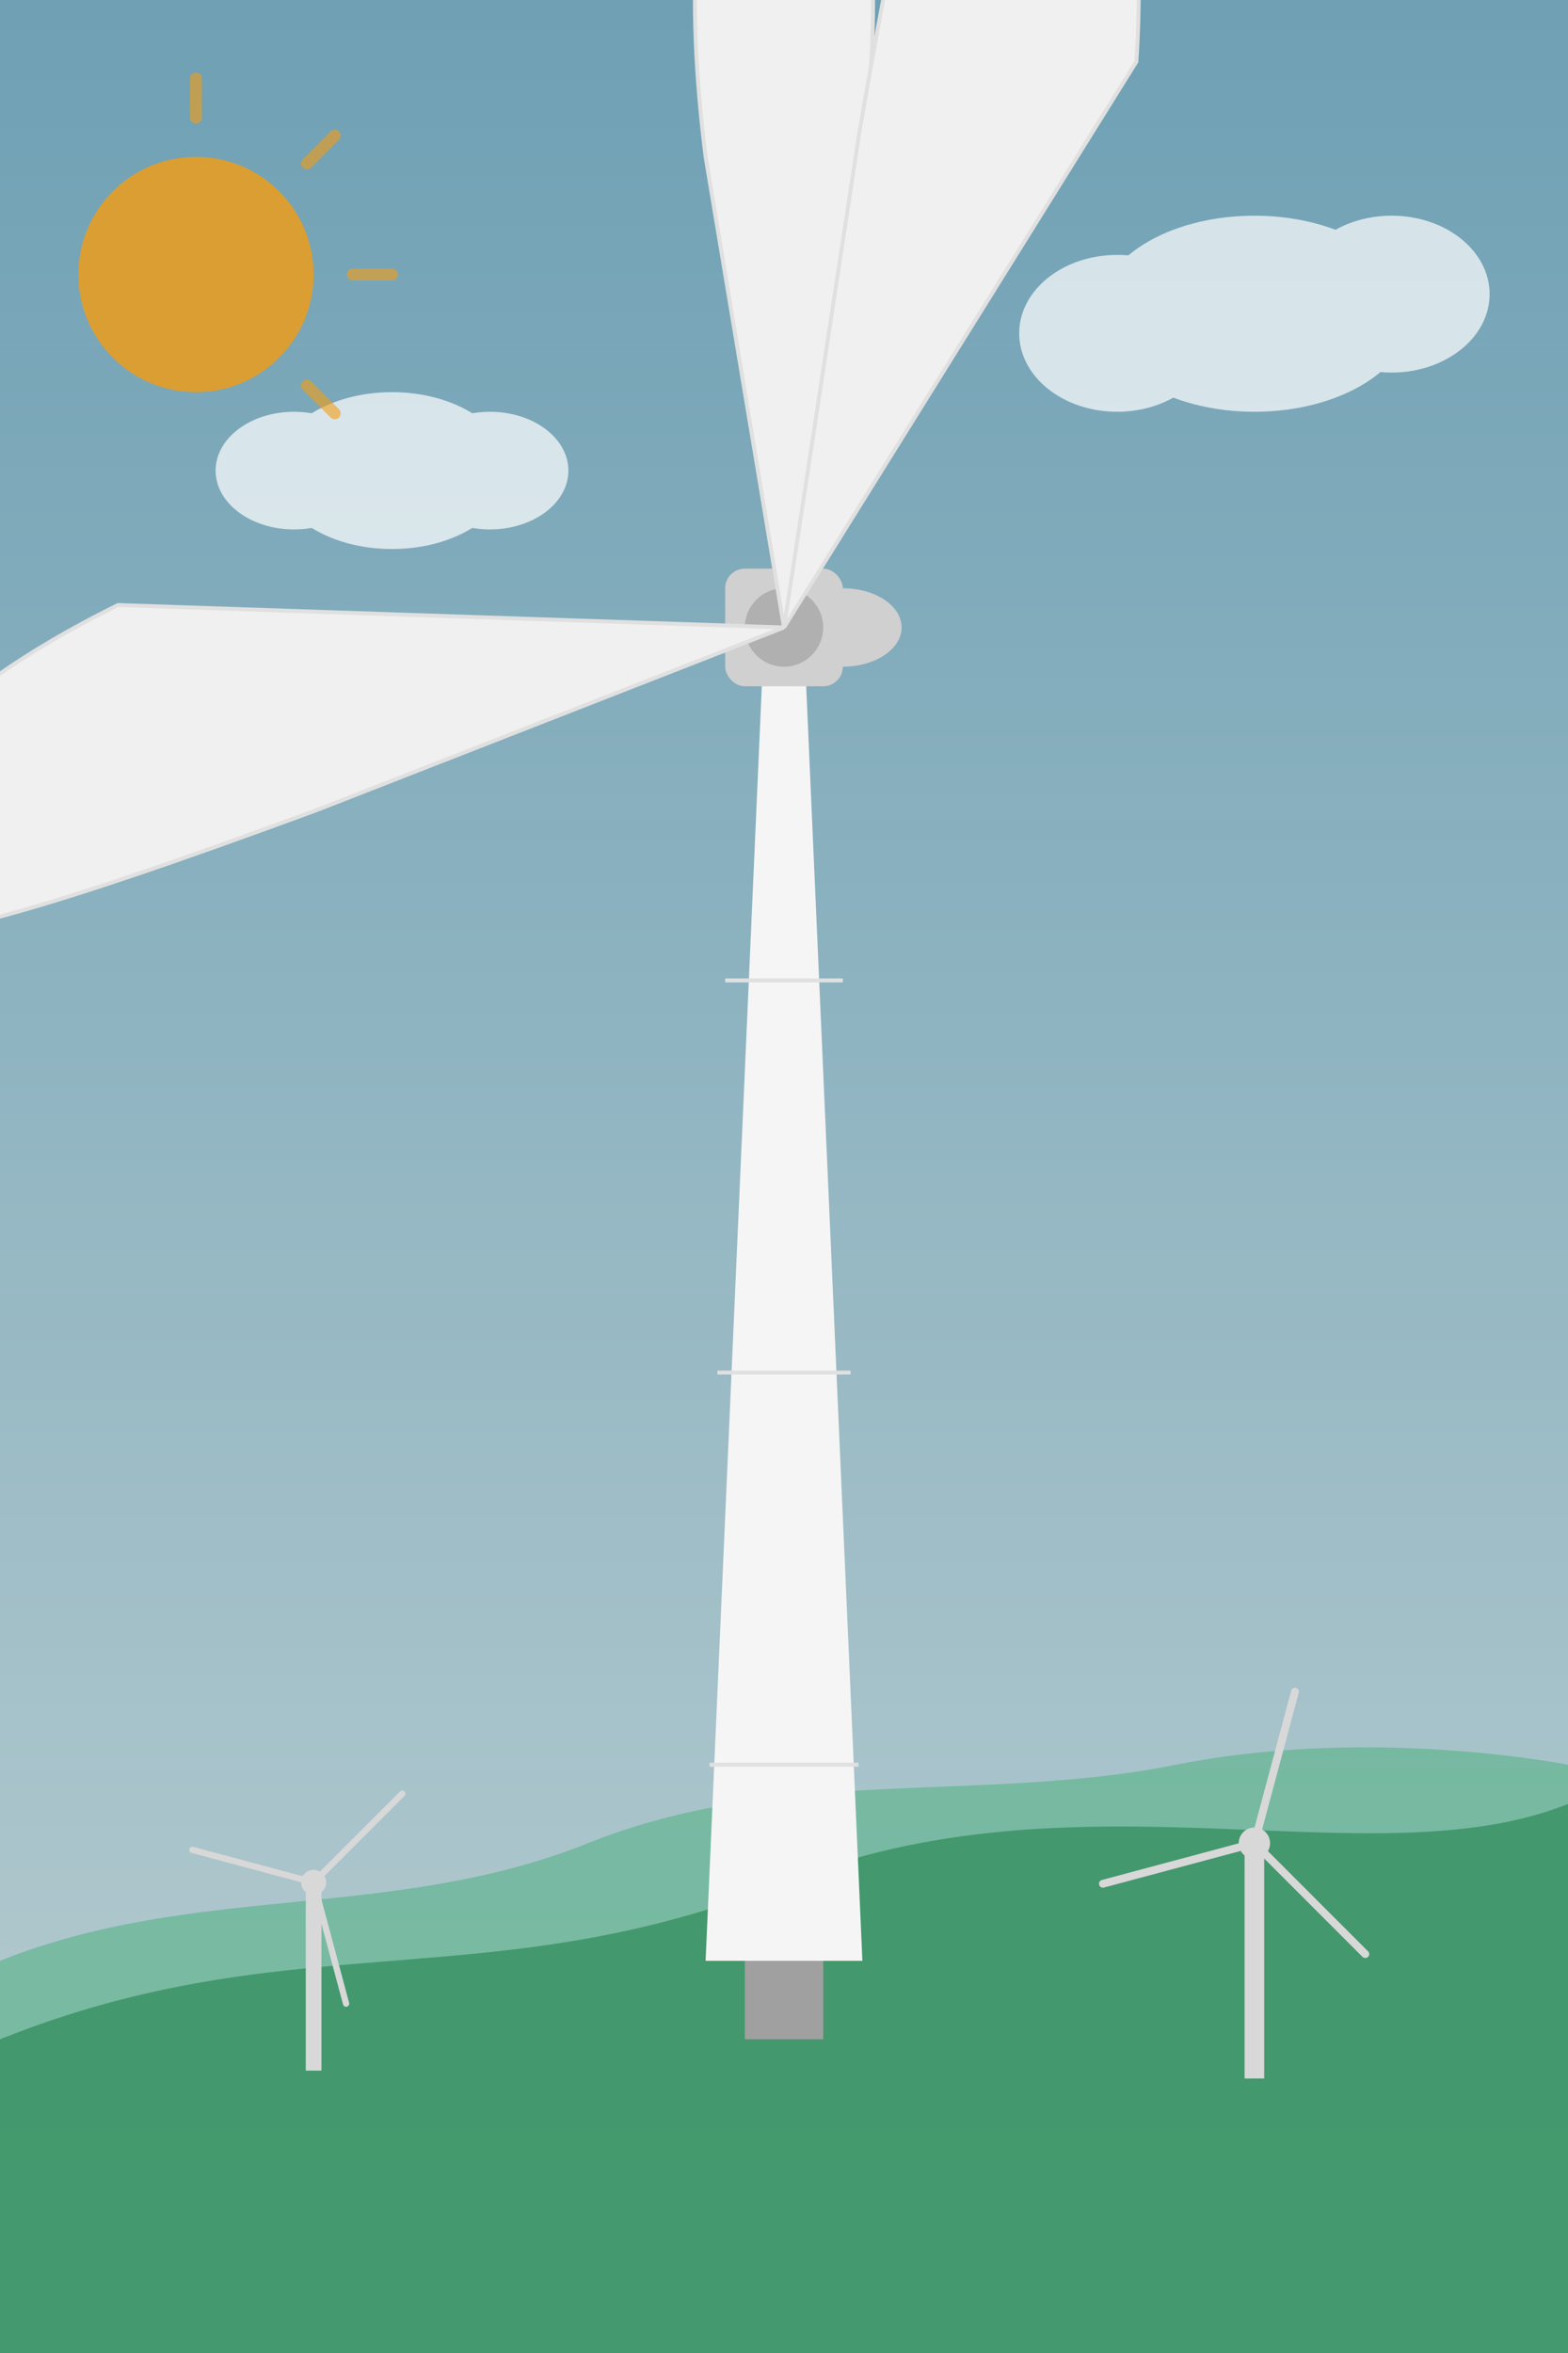 <svg xmlns="http://www.w3.org/2000/svg" width="400" height="600" viewBox="0 0 400 600">
  <rect x="0" y="0" width="400" height="600" fill="#333333" stroke="none"/>
  <!-- Modern Wind Turbine Illustration -->
  
  <!-- Sky Background with Gradient -->
  <defs>
    <linearGradient id="skyGradient" x1="0%" y1="0%" x2="0%" y2="100%">
      <stop offset="0%" stop-color="#87CEEB" stop-opacity="0.7"/>
      <stop offset="100%" stop-color="#E0F7FA" stop-opacity="0.8"/>
    </linearGradient>
  </defs>
  
  <rect width="400" height="600" fill="url(#skyGradient)"/>
  
  <!-- Ground -->
  <path d="M0,500 C50,480 100,490 150,470 C200,450 250,460 300,450 C350,440 400,450 400,450 L400,600 L0,600 Z" fill="#6ab797" opacity="0.8"/>
  <path d="M0,520 C75,490 125,510 200,480 C275,450 350,480 400,460 L400,600 L0,600 Z" fill="#2e8b57" opacity="0.7"/>
  
  <!-- Wind Turbine Tower -->
  <g>
    <!-- Foundation -->
    <rect x="190" y="500" width="20" height="20" fill="#a0a0a0"/>
    
    <!-- Tower -->
    <path d="M195,160 L180,500 L220,500 L205,160 Z" fill="#f5f5f5"/>
    
    <!-- Tower Details -->
    <line x1="185" y1="250" x2="215" y2="250" stroke="#e0e0e0" stroke-width="1"/>
    <line x1="183" y1="350" x2="217" y2="350" stroke="#e0e0e0" stroke-width="1"/>
    <line x1="181" y1="450" x2="219" y2="450" stroke="#e0e0e0" stroke-width="1"/>
  </g>
  
  <!-- Nacelle (Hub Housing) -->
  <g transform="translate(200, 160)">
    <rect x="-15" y="-15" width="30" height="30" rx="5" fill="#d0d0d0"/>
    <ellipse cx="15" cy="0" rx="15" ry="10" fill="#d0d0d0"/>
  </g>
  
  <!-- Rotor Hub -->
  <circle cx="200" cy="160" r="10" fill="#b0b0b0"/>
  
  <!-- Blades -->
  <g transform="translate(200, 160)">
    <!-- Blade 1 - Top -->
    <path d="M0,0 L-20,-120 C-30,-200 -10,-220 0,-240 C10,-220 30,-200 20,-120 L0,0 Z" fill="#f0f0f0" stroke="#e0e0e0" stroke-width="1"/>
    
    <!-- Blade 2 - Bottom Right -->
    <path d="M0,0 L100,80 C160,130 180,150 190,170 C170,180 140,190 80,150 L0,0 Z" fill="#f0f0f0" stroke="#e0e0e0" stroke-width="1" transform="rotate(120)"/>
    
    <!-- Blade 3 - Bottom Left -->
    <path d="M0,0 L100,80 C160,130 180,150 190,170 C170,180 140,190 80,150 L0,0 Z" fill="#f0f0f0" stroke="#e0e0e0" stroke-width="1" transform="rotate(240)"/>
  </g>
  
  <!-- Clouds -->
  <g opacity="0.7">
    <!-- Cloud 1 -->
    <g transform="translate(100, 120)">
      <ellipse cx="0" cy="0" rx="30" ry="20" fill="white"/>
      <ellipse cx="-25" cy="0" rx="20" ry="15" fill="white"/>
      <ellipse cx="25" cy="0" rx="20" ry="15" fill="white"/>
    </g>
    
    <!-- Cloud 2 -->
    <g transform="translate(320, 80)">
      <ellipse cx="0" cy="0" rx="40" ry="25" fill="white"/>
      <ellipse cx="-35" cy="5" rx="25" ry="20" fill="white"/>
      <ellipse cx="35" cy="-5" rx="25" ry="20" fill="white"/>
    </g>
  </g>
  
  <!-- Sun -->
  <g transform="translate(50, 70)">
    <circle cx="0" cy="0" r="30" fill="#f39c12" opacity="0.8"/>
    <!-- Sun Rays -->
    <g opacity="0.6">
      <line x1="0" y1="-40" x2="0" y2="-50" stroke="#f39c12" stroke-width="3" stroke-linecap="round"/>
      <line x1="28.3" y1="-28.3" x2="35.4" y2="-35.4" stroke="#f39c12" stroke-width="3" stroke-linecap="round"/>
      <line x1="40" y1="0" x2="50" y2="0" stroke="#f39c12" stroke-width="3" stroke-linecap="round"/>
      <line x1="28.3" y1="28.3" x2="35.4" y2="35.4" stroke="#f39c12" stroke-width="3" stroke-linecap="round"/>
    </g>
  </g>
  
  <!-- Small Wind Turbines in Background -->
  <!-- Background Turbine 1 -->
  <g transform="translate(80, 480) scale(0.4)">
    <rect x="-5" y="0" width="10" height="120" fill="#d8d8d8"/>
    <g transform="translate(0, 0) rotate(45)">
      <circle cx="0" cy="0" r="8" fill="#d8d8d8"/>
      <line x1="0" y1="0" x2="0" y2="-80" stroke="#d8d8d8" stroke-width="4" stroke-linecap="round"/>
      <line x1="0" y1="0" x2="69.3" y2="40" stroke="#d8d8d8" stroke-width="4" stroke-linecap="round"/>
      <line x1="0" y1="0" x2="-69.3" y2="40" stroke="#d8d8d8" stroke-width="4" stroke-linecap="round"/>
    </g>
  </g>
  
  <!-- Background Turbine 2 -->
  <g transform="translate(320, 470) scale(0.5)">
    <rect x="-5" y="0" width="10" height="120" fill="#d8d8d8"/>
    <g transform="translate(0, 0) rotate(15)">
      <circle cx="0" cy="0" r="8" fill="#d8d8d8"/>
      <line x1="0" y1="0" x2="0" y2="-80" stroke="#d8d8d8" stroke-width="4" stroke-linecap="round"/>
      <line x1="0" y1="0" x2="69.3" y2="40" stroke="#d8d8d8" stroke-width="4" stroke-linecap="round"/>
      <line x1="0" y1="0" x2="-69.3" y2="40" stroke="#d8d8d8" stroke-width="4" stroke-linecap="round"/>
    </g>
  </g>
</svg>
